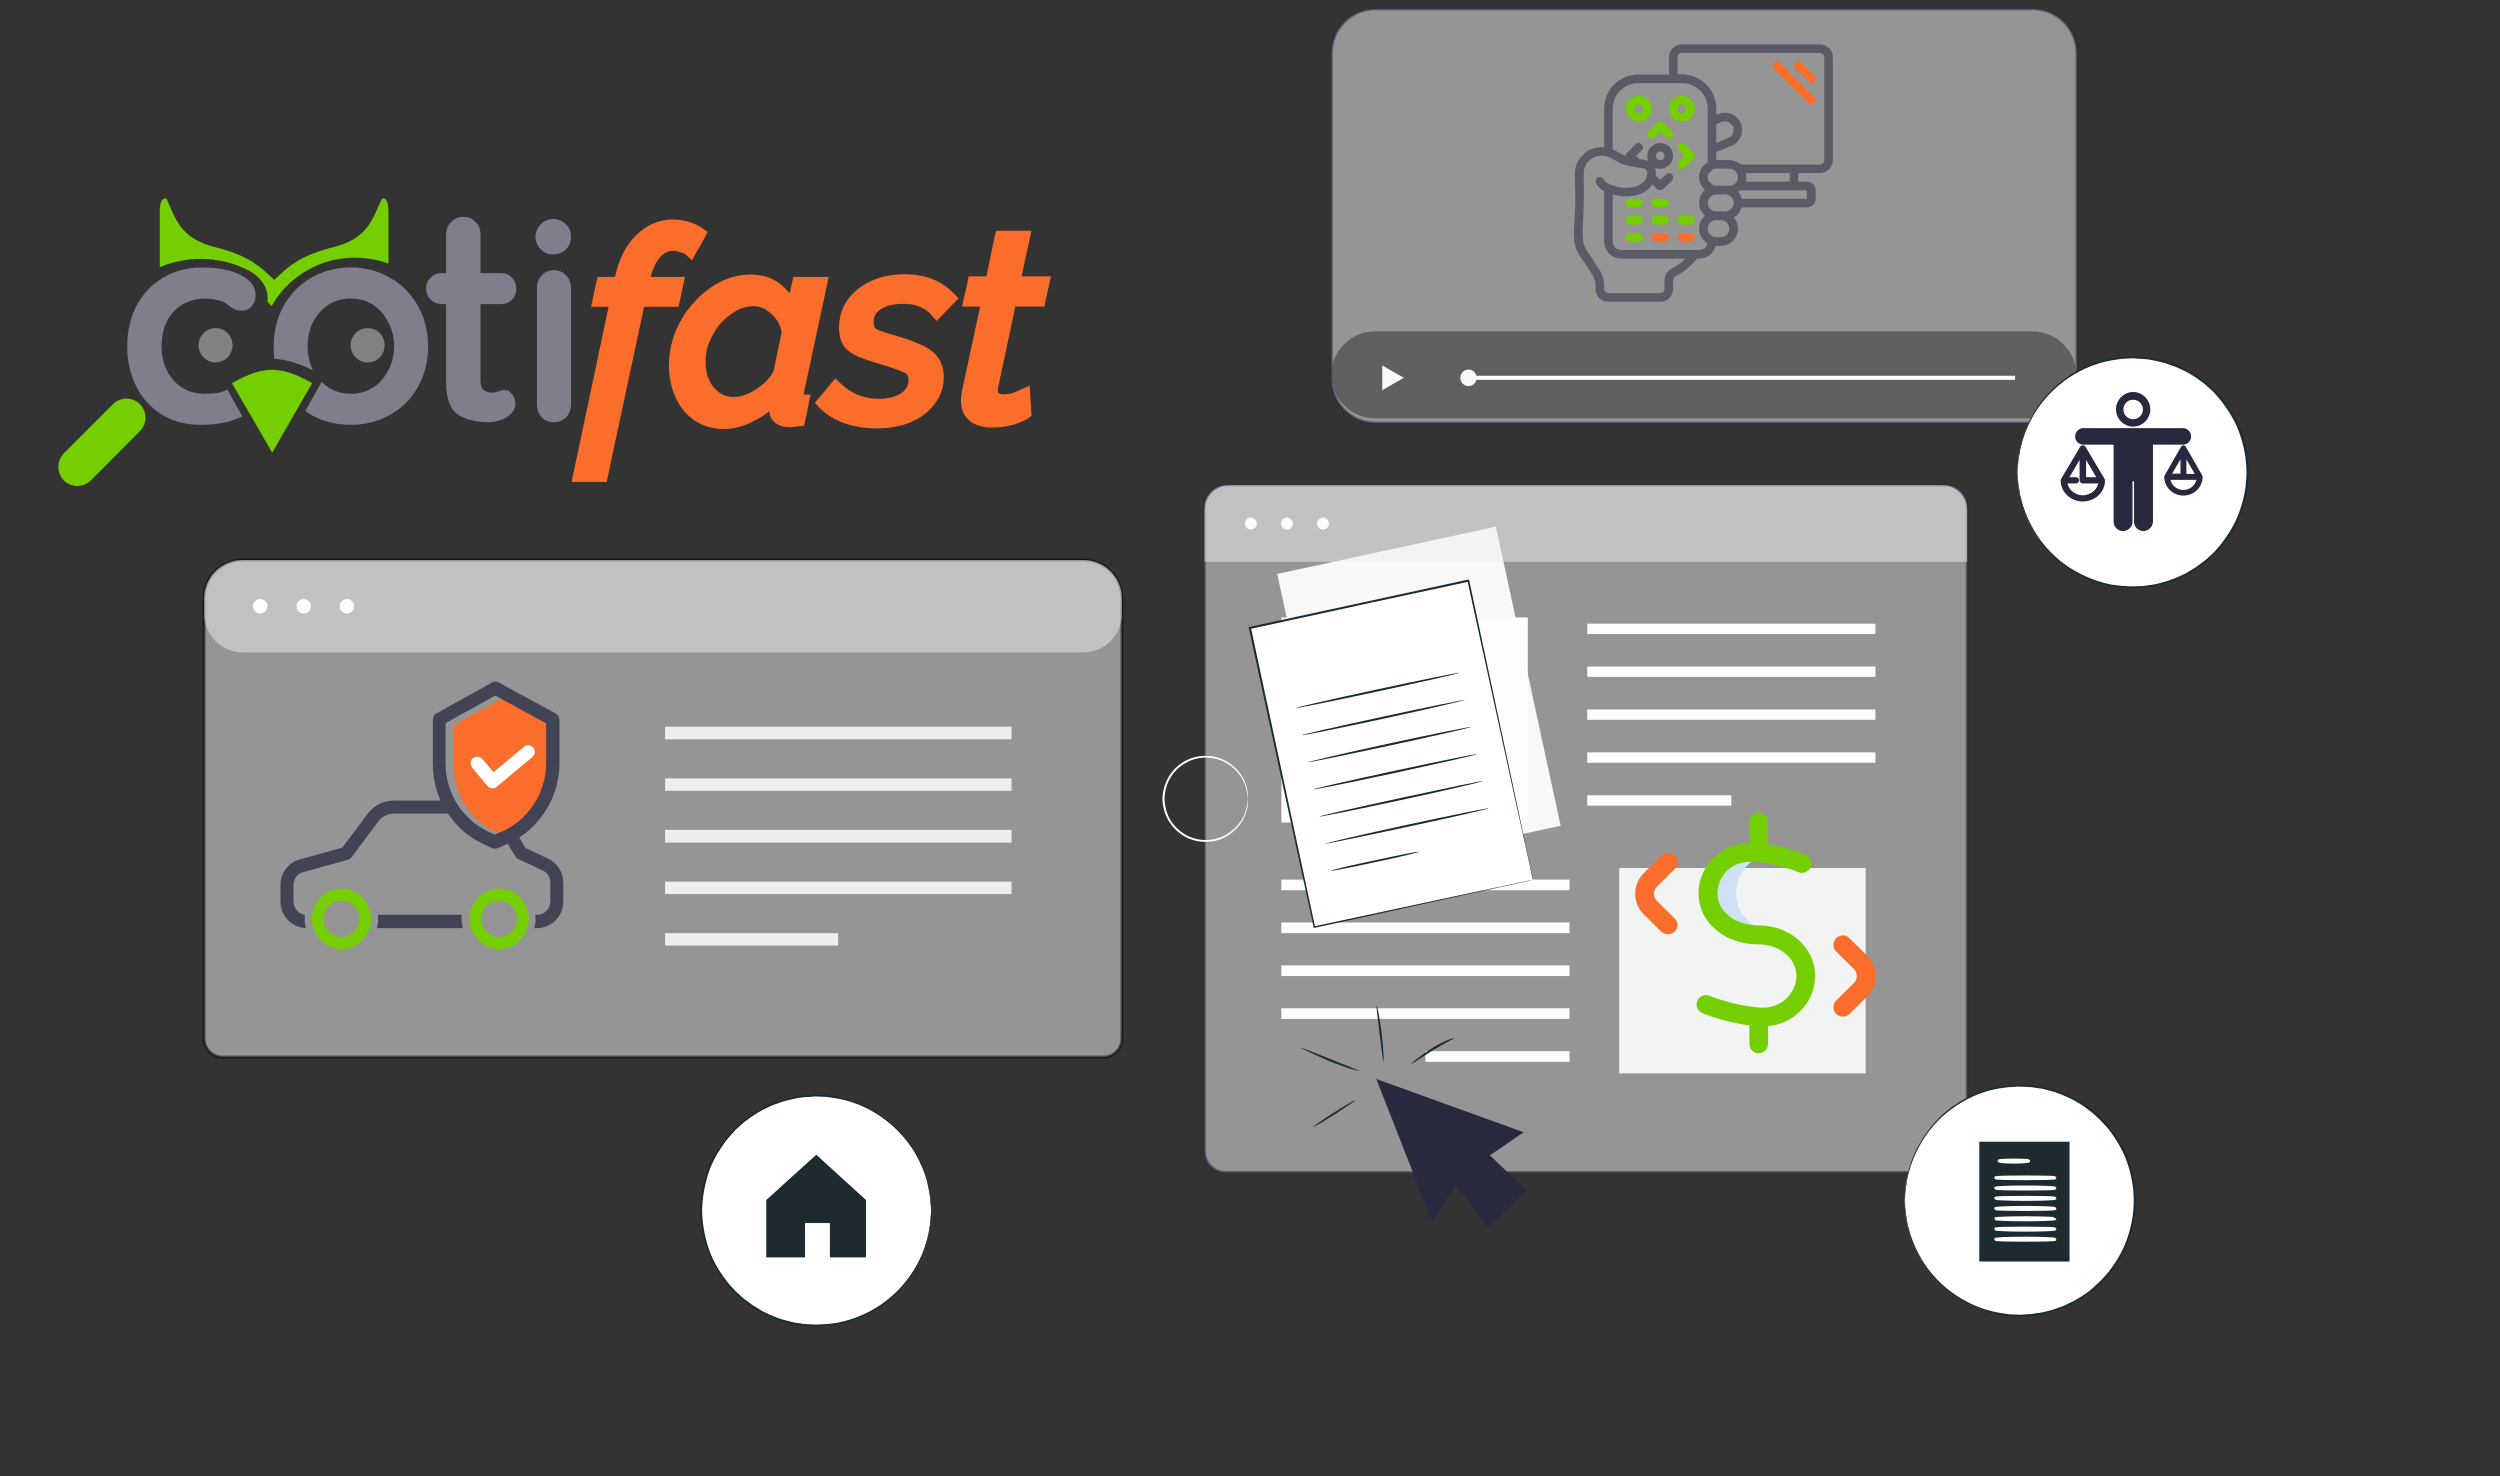 <svg version="1.2" xmlns="http://www.w3.org/2000/svg" viewBox="0 0 845 499" width="845" height="499"><rect x="0" y="0" width="845" height="499" fill="#333333" stroke="none"/><defs><clipPath clipPathUnits="userSpaceOnUse" id="cp1"><path d="m568.95 271.55h36v36h-36zm32.54 14.95c-0.49-2.2-1.88-5.46-5.17-8.02-1.62-1.24-3.69-2.31-6.09-2.75-2.38-0.43-5.07-0.37-7.65 0.59-1.29 0.44-2.54 1.12-3.69 1.97-1.17 0.84-2.22 1.88-3.1 3.09-1.8 2.39-2.82 5.46-2.84 8.63 0.02 3.16 1.04 6.24 2.84 8.63 0.88 1.21 1.93 2.25 3.1 3.09 1.15 0.85 2.4 1.53 3.69 1.97 2.58 0.96 5.27 1.02 7.65 0.6 2.4-0.45 4.47-1.51 6.09-2.76 3.29-2.56 4.68-5.82 5.17-8.02 0.49-2.24 0.31-3.51 0.31-3.51q0 0 0 0 0 0 0 0c0 0 0.18-1.27-0.31-3.51zm0.31 3.51c-0.09 0.01-0.01 1.28-0.57 3.45-0.56 2.13-1.99 5.27-5.21 7.68-1.59 1.19-3.59 2.19-5.89 2.59-2.29 0.38-4.87 0.31-7.33-0.63-1.23-0.43-2.43-1.08-3.52-1.91-1.11-0.8-2.11-1.8-2.94-2.96-1.71-2.28-2.67-5.2-2.7-8.22 0.03-3.02 0.99-5.95 2.7-8.22 0.83-1.16 1.83-2.16 2.94-2.97 1.1-0.82 2.29-1.46 3.52-1.9 2.45-0.94 5.04-1.01 7.32-0.63 2.31 0.4 4.31 1.4 5.9 2.58 3.22 2.42 4.65 5.56 5.21 7.69 0.56 2.17 0.48 3.44 0.57 3.45z"/></clipPath></defs><style>.a{fill:#f8f8f9}.b{opacity:.5;fill:#f8f8f9;stroke:#28283c;stroke-miterlimit:100}.c{opacity:.5;fill:#eee}.d{fill:#fcfdfd}.e{opacity:.9;fill:#fcfdfd}.f{opacity:.5;fill:#f8f8f9;stroke:#000;stroke-miterlimit:100}.g{fill:#eee}.h{fill:#fff}.i{fill:#1d2a30}.j{fill:#28283e}.k{fill:#fff;stroke:#fff}.l{opacity:.7;fill:#4b4b4b}.m{fill:#fa6d2b}.n{fill:#434356}.o{fill:#75cf00}.p{fill:#cee1f2}.q{opacity:.7;fill:#434356}.r{fill:#828282}.s{fill:#7e7e8c}.t{fill:#28283e;stroke:#28283e}</style><path class="a" d="m527.5 279.1l-73.9 16-21.9-101.1 73.9-16z"/><path class="b" d="m702 128c0 8.3-6.7 15-15 15h-222c-8.3 0-15-6.7-15-15v-110c0-8.3 6.7-15 15-15h222c8.3 0 15 6.7 15 15z"/><path class="b" d="m657.6 396.3h-243.2c-4.1 0-7.3-3.2-7.3-7.3v-217.7c0-4.1 3.2-7.3 7.3-7.3h243.2c4 0 7.3 3.2 7.3 7.3v217.7c0 4.1-3.3 7.3-7.3 7.3z"/><path class="c" d="m664.9 189.9h-257.8v-17.4c0-4.7 3.8-8.5 8.5-8.5h240.8c4.7 0 8.5 3.8 8.5 8.5z"/><path class="d" d="m424.8 177c0 1.1-0.9 2-2 2-1.1 0-2-0.9-2-2 0-1.1 0.9-2.1 2-2.1 1.1 0 2 1 2 2.1z"/><path class="d" d="m437 177c0 1.1-0.9 2-2 2-1.1 0-2-0.9-2-2 0-1.1 0.9-2.1 2-2.1 1.1 0 2 1 2 2.1z"/><path class="d" d="m449.2 177c0 1.1-0.9 2-2 2-1.1 0-2-0.9-2-2 0-1.1 0.9-2.1 2-2.1 1.1 0 2 1 2 2.1z"/><path class="d" d="m633.9 214.3h-97.4v-3.5h97.4z"/><path class="d" d="m633.9 228.8h-97.4v-3.5h97.4z"/><path class="d" d="m633.9 243.3h-97.4v-3.5h97.4z"/><path class="d" d="m633.9 257.8h-97.4v-3.5h97.4z"/><path class="d" d="m585.2 272.3h-48.7v-3.5h48.7z"/><path class="d" d="m433.1 300.9h97.4v-3.6h-97.4z"/><path class="d" d="m433.1 315.4h97.4v-3.6h-97.4z"/><path class="d" d="m433.1 329.9h97.4v-3.6h-97.4z"/><path class="d" d="m433.1 344.4h97.4v-3.6h-97.4z"/><path class="d" d="m481.8 358.9h48.7v-3.6h-48.7z"/><path class="e" d="m630.6 362.8h-83.3v-69.4h83.3z"/><path class="d" d="m516.4 278h-83.3v-69.3h83.3z"/><path class="f" d="m373 357.3h-297.8c-3.4 0-6.2-2.8-6.2-6.2v-148.8c0-7.2 5.8-13 13-13h284.2c7.2 0 13 5.8 13 13v148.8c0 3.4-2.8 6.2-6.2 6.2z"/><path class="c" d="m379.2 207.5c0 7.1-5.8 13-13 13h-284.2c-7.2 0-13-5.9-13-13v-5.2c0-7.2 5.8-13 13-13h284.2c7.2 0 13 5.8 13 13z"/><path class="d" d="m90.4 204.9c0 1.4-1.1 2.5-2.5 2.5-1.3 0-2.4-1.1-2.4-2.5 0-1.3 1.1-2.4 2.4-2.4 1.4 0 2.5 1.1 2.5 2.4z"/><path class="d" d="m105.1 204.9c0 1.4-1.1 2.5-2.5 2.5-1.3 0-2.4-1.1-2.4-2.5 0-1.3 1.1-2.4 2.4-2.4 1.4 0 2.5 1.1 2.5 2.4z"/><path class="d" d="m119.7 204.9c0 1.4-1.1 2.5-2.4 2.5-1.4 0-2.5-1.1-2.5-2.5 0-1.3 1.1-2.4 2.5-2.4 1.3 0 2.4 1.1 2.4 2.4z"/><path class="g" d="m341.9 249.9h-117.1v-4.3h117.1z"/><path class="g" d="m341.9 267.3h-117.1v-4.2h117.1z"/><path class="g" d="m341.9 284.8h-117.1v-4.3h117.1z"/><path class="g" d="m341.9 302.2h-117.1v-4.2h117.1z"/><path class="g" d="m283.3 319.6h-58.5v-4.2h58.5z"/><path class="h" d="m518.1 297.4l-73.8 15.9-21.9-101.1 73.9-15.9z"/><path class="i" d="m518.1 297.4q0 0-0.1-0.5-0.1-0.5-0.3-1.4-0.4-2-1.2-5.6c-1.1-4.8-2.6-11.8-4.6-20.7-3.9-17.8-9.4-43-15.9-72.9l0.4 0.3c-22.3 4.8-47.4 10.2-73.9 16l0.3-0.5c8.1 37.8 15.6 72.8 21.7 101.2l-0.3-0.2c22.4-4.8 40.8-8.7 53.7-11.5 6.4-1.3 11.5-2.4 14.9-3.1q2.6-0.6 4-0.9c0.9-0.1 1.3-0.2 1.3-0.2q0 0-1.3 0.3-1.3 0.3-3.8 0.9c-3.5 0.7-8.5 1.8-14.9 3.2-12.9 2.9-31.4 6.9-53.8 11.8l-0.3 0.1v-0.3c-6.2-28.4-13.7-63.3-21.9-101.1l-0.1-0.3 0.3-0.1c26.6-5.7 51.7-11.2 73.9-16h0.3l0.1 0.3c6.4 30 11.8 55.3 15.6 73.1 1.9 8.9 3.4 15.9 4.4 20.7q0.8 3.6 1.2 5.5 0.2 0.9 0.3 1.4 0.1 0.5 0 0.5z"/><path class="i" d="m493.3 227.4c0.1 0.2-12.3 3-27.6 6.3-15.3 3.3-27.7 5.8-27.7 5.6-0.1-0.2 12.3-3 27.6-6.3 15.3-3.3 27.7-5.8 27.7-5.6z"/><path class="i" d="m495.3 236.5c0 0.2-12.3 3.1-27.6 6.4-15.3 3.3-27.7 5.8-27.7 5.6-0.1-0.2 12.3-3 27.6-6.3 15.2-3.3 27.7-5.8 27.7-5.7z"/><path class="i" d="m497.3 245.7c0 0.2-12.3 3-27.6 6.3-15.3 3.3-27.7 5.8-27.8 5.7 0-0.2 12.4-3.1 27.6-6.4 15.3-3.3 27.7-5.8 27.8-5.6z"/><path class="i" d="m499.3 254.9c0 0.2-12.4 3-27.6 6.3-15.3 3.3-27.7 5.8-27.8 5.6 0-0.2 12.3-3 27.6-6.3 15.3-3.3 27.7-5.8 27.8-5.6z"/><path class="i" d="m501.2 264c0.1 0.2-12.3 3.1-27.6 6.4-15.2 3.3-27.7 5.8-27.7 5.6 0-0.2 12.3-3 27.6-6.3 15.3-3.3 27.7-5.9 27.7-5.7z"/><path class="i" d="m503.2 273.2c0.1 0.2-12.3 3-27.6 6.3-15.3 3.3-27.7 5.8-27.7 5.7-0.1-0.2 12.3-3.1 27.6-6.4 15.3-3.3 27.7-5.8 27.7-5.6z"/><path class="i" d="m479.6 287.9c0 0.2-6.6 1.8-14.8 3.5-8.2 1.8-14.9 3.1-14.9 2.9-0.1-0.2 6.5-1.8 14.8-3.5 8.2-1.8 14.9-3.1 14.9-2.9z"/><path class="j" d="m465.2 364.7l19 48.5 7.8-12.7 11 14.3 13-12.4-12.4-11.9 11.4-7.8z"/><path class="i" d="m458.1 371.8c0.1 0.2-3 2.3-6.9 4.8-3.9 2.5-7.1 4.4-7.2 4.2-0.1-0.1 3-2.3 6.9-4.8 3.9-2.4 7.1-4.3 7.2-4.2z"/><path class="i" d="m459.6 362.1c0 0-1.2-0.3-3-0.8-1.9-0.6-4.4-1.5-7.2-2.6-2.7-1.2-5.1-2.3-6.9-3.1-1.7-0.8-2.8-1.4-2.8-1.4 0.1-0.1 1.2 0.3 3 1 2 0.8 4.4 1.8 7 2.8 2.6 1 5 2 7 2.8 1.8 0.7 2.9 1.2 2.9 1.3z"/><path class="i" d="m465.3 340c0.1 0 0.4 1 0.7 2.7 0.3 1.7 0.7 4 1 6.6 0.3 2.5 0.5 4.9 0.6 6.6 0.1 1.7 0.1 2.7 0 2.8-0.2 0-0.6-4.2-1.3-9.4-0.6-5.1-1.2-9.3-1-9.3z"/><path class="i" d="m491.5 350.9c0.1 0.2-3.4 1.7-7.4 4.2-3.9 2.5-7.1 4.7-7.2 4.6 0-0.1 0.7-0.8 1.9-1.7 1.2-1 2.9-2.2 4.9-3.5 4-2.6 7.7-3.8 7.8-3.6z"/><path class="h" d="m643.8 405.8c0 21.5 17.4 38.9 38.9 38.9 21.5 0 38.9-17.4 38.9-38.9 0-21.5-17.4-38.9-38.9-38.9-21.5 0-38.9 17.4-38.9 38.9z"/><path class="i" d="m643.8 405.8q0 0 0-0.6 0-0.7 0.1-1.9 0-0.6 0-1.3c0.1-0.5 0.2-1.1 0.3-1.7 0.1-1.2 0.3-2.5 0.7-4 0.7-3 2-6.6 4.3-10.4 2.2-3.8 5.4-7.8 9.8-11.2 4.4-3.3 10-6.2 16.5-7.4 1.6-0.2 3.2-0.5 4.9-0.5 0.9-0.1 1.7-0.2 2.6-0.1q1.3 0 2.6 0.1c0.8 0 1.7 0.1 2.6 0.3 0.8 0.1 1.7 0.2 2.6 0.4 1.7 0.4 3.5 0.8 5.2 1.5 1.8 0.6 3.5 1.4 5.2 2.2 0.8 0.5 1.6 1 2.4 1.5 0.8 0.5 1.6 1 2.4 1.6 1.6 1.1 3 2.5 4.4 3.8 1.3 1.4 2.7 2.9 3.9 4.5 2.3 3.3 4.3 6.9 5.6 10.8 1.3 4 1.9 8.1 2 12.4-0.1 4.3-0.7 8.4-2 12.4-1.3 3.9-3.3 7.5-5.6 10.8-1.2 1.6-2.6 3.1-3.9 4.5-1.4 1.3-2.8 2.7-4.4 3.8-0.8 0.6-1.6 1.2-2.4 1.6-0.8 0.5-1.6 1-2.4 1.5-1.7 0.8-3.4 1.6-5.2 2.2-1.7 0.7-3.5 1.1-5.2 1.5-0.9 0.2-1.8 0.3-2.6 0.5-0.9 0.1-1.8 0.2-2.6 0.2q-1.3 0.1-2.6 0.2c-0.9 0-1.7-0.1-2.6-0.1-1.7-0.1-3.3-0.4-4.9-0.6-6.5-1.2-12.1-4.1-16.5-7.4-4.4-3.4-7.6-7.4-9.8-11.2-2.3-3.8-3.6-7.3-4.3-10.4-0.4-1.5-0.6-2.8-0.7-4-0.1-0.6-0.2-1.1-0.3-1.6q0-0.8 0-1.4-0.1-1.2-0.1-1.9 0-0.6 0-0.6 0 0 0.1 0.6 0 0.7 0.1 1.9 0.1 0.6 0.1 1.3c0.1 0.5 0.2 1.1 0.3 1.7 0.1 1.1 0.3 2.5 0.8 4 0.7 3 2.1 6.5 4.3 10.3 2.2 3.7 5.4 7.6 9.8 10.9 4.4 3.3 9.9 6.1 16.3 7.2 1.6 0.2 3.2 0.6 4.8 0.6 0.9 0 1.7 0.1 2.6 0.1q1.2-0.1 2.5-0.2c0.9 0 1.7-0.1 2.6-0.3 0.8-0.1 1.7-0.2 2.6-0.4 1.7-0.4 3.4-0.8 5.1-1.5 1.7-0.5 3.4-1.4 5-2.2 0.9-0.4 1.6-1 2.4-1.4 0.9-0.5 1.6-1.1 2.4-1.6 1.5-1.1 2.9-2.5 4.3-3.8 1.3-1.4 2.7-2.8 3.8-4.4 2.3-3.2 4.3-6.8 5.5-10.6 1.3-3.9 2-8 2-12.2 0-4.2-0.7-8.3-2-12.2-1.2-3.8-3.2-7.4-5.5-10.6-1.1-1.6-2.5-3-3.8-4.4-1.4-1.3-2.8-2.7-4.3-3.7-0.8-0.6-1.5-1.2-2.4-1.7-0.8-0.4-1.5-0.9-2.4-1.4-1.6-0.8-3.3-1.6-5-2.2-1.7-0.7-3.4-1-5.1-1.5-0.9-0.2-1.8-0.3-2.6-0.4-0.9-0.2-1.7-0.3-2.6-0.3q-1.3-0.1-2.5-0.1c-0.9-0.1-1.7 0-2.6 0.1-1.6 0-3.2 0.3-4.8 0.5-6.4 1.1-11.9 3.9-16.3 7.2-4.4 3.3-7.6 7.2-9.8 11-2.2 3.7-3.6 7.3-4.3 10.2-0.5 1.5-0.7 2.9-0.8 4.1-0.1 0.5-0.2 1.1-0.3 1.6q0 0.7-0.1 1.3-0.1 1.2-0.1 1.9-0.1 0.6-0.1 0.6z"/><path class="h" d="m314.7 409.2c0 21.4-17.4 38.8-38.8 38.8-21.5 0-38.9-17.4-38.9-38.8 0-21.5 17.4-38.9 38.9-38.9 21.4 0 38.8 17.4 38.8 38.9z"/><path class="i" d="m314.7 409.2q0 0 0-0.6-0.1-0.7-0.2-1.9 0-0.6-0.1-1.3c0-0.5-0.1-1.1-0.2-1.7-0.2-1.1-0.4-2.5-0.8-4-0.7-3-2.1-6.5-4.3-10.3-2.3-3.7-5.5-7.6-9.9-10.9-4.3-3.3-9.9-6.1-16.2-7.2-1.6-0.2-3.2-0.6-4.9-0.6-0.8 0-1.7-0.1-2.5-0.1q-1.3 0.1-2.6 0.2c-0.8 0-1.7 0.1-2.5 0.2-0.9 0.2-1.8 0.3-2.6 0.5-1.7 0.4-3.5 0.8-5.2 1.5-1.7 0.5-3.3 1.4-5 2.2-0.8 0.4-1.6 0.9-2.4 1.4-0.8 0.5-1.6 1.1-2.3 1.6-1.6 1.1-3 2.4-4.4 3.7-1.3 1.5-2.7 2.9-3.8 4.5-2.3 3.2-4.3 6.7-5.5 10.6-1.2 3.9-1.9 8-2 12.2 0.1 4.2 0.8 8.3 2 12.1 1.2 3.9 3.2 7.5 5.5 10.6 1.1 1.7 2.5 3.1 3.8 4.5 1.4 1.3 2.8 2.7 4.4 3.7 0.7 0.6 1.5 1.2 2.3 1.6 0.8 0.5 1.6 1 2.4 1.5 1.7 0.8 3.3 1.6 5 2.2 1.7 0.7 3.5 1 5.2 1.5 0.8 0.2 1.7 0.3 2.6 0.4 0.8 0.2 1.7 0.3 2.5 0.3q1.3 0.1 2.6 0.1c0.8 0 1.7 0 2.5-0.1 1.7 0 3.3-0.3 4.9-0.5 6.3-1.2 11.9-3.9 16.2-7.2 4.4-3.3 7.6-7.2 9.9-11 2.2-3.7 3.6-7.3 4.3-10.3 0.4-1.4 0.6-2.8 0.8-4 0.1-0.6 0.2-1.1 0.2-1.6q0.1-0.7 0.1-1.3 0.1-1.2 0.2-1.9 0-0.6 0-0.6 0 0 0 0.6 0 0.7 0 1.9-0.1 0.6-0.1 1.3c0 0.5-0.1 1.1-0.2 1.7-0.2 1.1-0.3 2.5-0.8 4-0.6 3-2 6.6-4.2 10.4-2.2 3.8-5.5 7.8-9.9 11.2-4.4 3.3-10 6.2-16.4 7.3-1.6 0.3-3.3 0.6-5 0.6-0.8 0.1-1.7 0.1-2.5 0.1q-1.3 0-2.6-0.1c-0.9 0-1.8-0.1-2.6-0.3-0.9-0.1-1.8-0.2-2.7-0.4-1.7-0.5-3.5-0.8-5.2-1.5-1.8-0.6-3.4-1.4-5.1-2.3-0.8-0.4-1.6-0.9-2.5-1.4-0.8-0.5-1.6-1-2.3-1.6-1.6-1.1-3-2.5-4.5-3.8-1.3-1.5-2.7-2.9-3.8-4.5-2.4-3.3-4.4-6.9-5.6-10.8-1.3-4-2-8.2-2.1-12.4 0.1-4.3 0.8-8.5 2.1-12.4 1.2-4 3.2-7.6 5.6-10.8 1.1-1.6 2.5-3.1 3.8-4.5 1.5-1.3 2.9-2.7 4.5-3.8 0.7-0.6 1.5-1.2 2.4-1.6 0.8-0.5 1.6-1 2.4-1.5 1.7-0.8 3.3-1.7 5.1-2.2 1.7-0.7 3.5-1.1 5.2-1.5 0.9-0.2 1.8-0.3 2.7-0.5 0.8-0.1 1.7-0.2 2.6-0.2q1.3-0.1 2.6-0.2c0.8 0 1.7 0.1 2.5 0.1 1.7 0 3.4 0.4 5 0.6 6.4 1.2 12 4 16.4 7.4 4.4 3.4 7.7 7.3 9.9 11.1 2.2 3.8 3.6 7.4 4.2 10.5 0.5 1.5 0.6 2.8 0.8 4 0.1 0.6 0.2 1.1 0.2 1.6q0 0.8 0.1 1.4 0 1.2 0 1.9 0 0.6 0 0.6z"/><path class="i" d="m699.5 426.4h-30.5v-40.5h30.5z"/><path class="k" d="m685.7 392.4c0 0.2-2.2 0.4-5 0.4-2.7 0-5-0.2-5-0.4 0-0.2 2.3-0.3 5-0.3 2.8 0 5 0.1 5 0.3z"/><path class="k" d="m694.6 398.1c0 0.2-4.5 0.3-10 0.3-5.6 0-10.1-0.1-10.1-0.3 0-0.2 4.5-0.3 10.1-0.3 5.5 0 10 0.1 10 0.3z"/><path class="k" d="m694.6 401.6c0 0.2-4.5 0.3-10 0.3-5.6 0-10.1-0.1-10.1-0.3 0-0.2 4.5-0.4 10.1-0.4 5.5 0 10 0.2 10 0.4z"/><path class="k" d="m694.6 405c0 0.2-4.5 0.4-10 0.4-5.6 0-10.1-0.2-10.1-0.4 0-0.2 4.5-0.3 10.1-0.3 5.5 0 10 0.1 10 0.3z"/><path class="k" d="m694.6 408.5c0 0.2-4.5 0.3-10 0.3-5.6 0-10.1-0.1-10.1-0.3 0-0.2 4.5-0.4 10.1-0.4 5.5 0 10 0.2 10 0.4z"/><path class="k" d="m694.6 411.9c0 0.2-4.5 0.4-10 0.4-5.6 0-10.1-0.2-10.1-0.4 0-0.1 4.5-0.3 10.1-0.3 5.5 0 10 0.2 10 0.3z"/><path class="k" d="m694.6 415.4c0 0.2-4.5 0.4-10 0.4-5.6 0-10.1-0.2-10.1-0.4 0-0.2 4.5-0.3 10.1-0.3 5.5 0 10 0.1 10 0.3z"/><path class="k" d="m694.6 418.9c0 0.2-4.5 0.3-10 0.3-5.6 0-10.1-0.1-10.1-0.3 0-0.2 4.5-0.4 10.1-0.4 5.5 0 10 0.2 10 0.4z"/><path class="i" d="m275.9 390.3l-16.9 15.3v19.4h13.1v-11.6h8.4v11.6h12.2v-19.4z"/><path class="h" d="m421.8 270c-0.1 0 0-1.3-0.6-3.4-0.5-2.2-2-5.3-5.2-7.7-1.6-1.2-3.6-2.2-5.9-2.6-2.3-0.4-4.8-0.3-7.3 0.6-1.2 0.5-2.4 1.1-3.5 1.9-1.1 0.8-2.1 1.8-3 3-1.7 2.3-2.6 5.2-2.7 8.2 0.1 3 1 6 2.7 8.2 0.9 1.2 1.9 2.2 3 3 1.1 0.8 2.3 1.5 3.5 1.9 2.5 0.9 5 1 7.3 0.6 2.3-0.4 4.3-1.4 5.9-2.6 3.2-2.4 4.7-5.5 5.2-7.6 0.6-2.2 0.5-3.5 0.6-3.5 0 0 0.2 1.3-0.3 3.5-0.5 2.2-1.9 5.5-5.2 8-1.6 1.3-3.7 2.4-6.1 2.8-2.3 0.4-5 0.4-7.6-0.6-1.3-0.4-2.6-1.1-3.7-2-1.2-0.8-2.2-1.9-3.1-3.1-1.8-2.3-2.8-5.4-2.9-8.6 0.1-3.2 1.1-6.2 2.9-8.6 0.9-1.2 1.9-2.3 3.1-3.1 1.1-0.9 2.4-1.5 3.7-2 2.6-0.9 5.3-1 7.6-0.6 2.4 0.5 4.5 1.5 6.1 2.8 3.3 2.5 4.7 5.8 5.2 8 0.5 2.2 0.3 3.5 0.3 3.5z"/><g clip-path="url(#cp1)"></g><path class="l" d="m701.9 141.4h-237.2c-8.1 0-14.7-6.6-14.7-14.7 0-8.1 6.6-14.7 14.7-14.7h222.2c8.2 0 15 6.7 15 15z"/><path class="a" d="m474.5 127.7l-3.7 2.1-3.6 2.1v-8.4l3.6 2.1z"/><path class="a" d="m681.1 128.4h-185.8v-1.4h185.8z"/><path class="a" d="m499.1 127.7c0 1.5-1.2 2.8-2.8 2.8-1.5 0-2.7-1.3-2.7-2.8 0-1.5 1.2-2.8 2.7-2.8 1.6 0 2.8 1.3 2.8 2.8z"/><path class="m" d="m157 271.8c-2.4-4-3.6-8.5-3.6-13.2v-13.5l17-9.5 17.5 9.5v13.3c0 9.3-5.1 17.8-13.2 22.1q-0.9 0.4-1.7 0.8l-2.7 1.2-2.3-1.1c-4.5-2-8.4-5.4-11-9.6z"/><path fill-rule="evenodd" class="n" d="m177.6 286.6l7.6 3.6c3.1 1.4 5.2 4.6 5.2 8.1v6.4c0 5-4 9-8.8 9h-1q0.3-1 0.4-2.1 0-0.5 0-1.1 0-0.6-0.1-1.3h0.7c2.4 0 4.4-2 4.4-4.5v-6.4c0-1.8-1-3.4-2.6-4.1l-8.2-3.8q-0.6-0.2-0.9-0.8l-2.7-4.4q-0.2 0.1-0.4 0.2l-3 1.3c-0.6 0.2-1.2 0.2-1.8 0l-2.6-1.2c-5-2.2-9.3-5.9-12.4-10.5h-18.3c-2.1 0-4 1-5.2 2.6l-9.1 12.2c-0.3 0.4-0.7 0.6-1.2 0.8l-15.2 4.2c-1.9 0.5-3.2 2.3-3.2 4.3v5.6c0 2.3 1.7 4.2 3.8 4.5q0 0.7 0 1.3 0 0.6 0 1.1 0.1 1.1 0.4 2.1c-4.8-0.2-8.6-4.1-8.6-9v-5.6c0-4 2.7-7.6 6.5-8.6l14.4-4 8.7-11.6c2-2.7 5.3-4.3 8.7-4.3h15.8c-1.7-3.9-2.6-8.2-2.6-12.4v-15c0-0.8 0.4-1.6 1.1-2l18.9-10.5c0.6-0.4 1.4-0.4 2.1-0.1l19.5 10.6c0.7 0.4 1.1 1.2 1.2 2v14.7c0 10.2-5.2 19.7-13.6 25.2zm-49.8 25q0-0.6 0-1.1 0-0.7-0.1-1.3h28.4q-0.1 0.6-0.1 1.3 0 0.5 0.1 1.1 0.1 1 0.3 2.1h-29q0.3-1.1 0.4-2.1zm39.6-76.5l-16.8 9.3v13.7c0 10.1 5.9 19.2 14.9 23.2l1.7 0.8 2.1-0.9h0.1c9.2-4 15.2-13.2 15.2-23.4v-13.3z"/><path fill-rule="evenodd" class="o" d="m178.7 310.5v0.1q0 0.4 0 0.8c-0.5 5.7-5.4 9.8-10.8 9.4-4.8-0.5-8.7-4.4-9.1-9.4q-0.1-0.4-0.1-0.8v-0.1c0-5.6 4.5-10.2 10-10.2 5.5 0 10 4.6 10 10.2zm-16 0.6c0.2 3 2.6 5.3 5.5 5.6 3.3 0.3 6.2-2.2 6.5-5.6q0-0.3 0-0.5c0-3.5-2.7-6.2-6-6.2-3.3 0-6 2.7-6 6.2q0 0.2 0 0.5z"/><path fill-rule="evenodd" class="o" d="m125.4 310.5v0.1q0 0.4 0 0.8c-0.5 5.7-5.4 9.8-10.8 9.4-4.8-0.5-8.7-4.4-9.1-9.4q-0.1-0.4-0.1-0.8v-0.1c0-5.6 4.5-10.2 10-10.2 5.5 0 10 4.6 10 10.2zm-16 0.6c0.3 3 2.6 5.3 5.5 5.6 3.3 0.3 6.2-2.2 6.5-5.6q0.1-0.3 0.1-0.5c0-3.5-2.7-6.2-6.1-6.2-3.3 0-6 2.7-6 6.2q0 0.2 0 0.5z"/><path class="h" d="m180.3 252.7c-0.8-0.9-2.2-1.1-3.2-0.3l-10.3 8.6-3.8-4.5c-0.8-0.9-2.2-1-3.2-0.2-0.9 0.8-1 2.2-0.2 3.2l5.2 6.2q0 0 0.1 0 0 0.1 0 0.1 0.1 0.1 0.1 0.1 0.1 0.1 0.1 0.1 0.1 0 0.1 0.1 0.1 0 0.1 0 0.1 0.1 0.1 0.1 0.1 0 0.1 0 0.1 0.1 0.2 0.1 0 0 0.1 0 0 0.1 0.1 0.1 0.1 0 0.1 0 0.1 0 0.2 0 0 0 0 0 0.2 0.1 0.3 0.1 0.1 0 0.2-0.1 0 0 0 0 0.1 0 0.1 0 0.1 0 0.1 0 0.1 0 0.1 0 0.1 0 0.1 0 0.1-0.1 0.1-0.1 0.1 0 0.1 0 0 0 0.1-0.1 0 0 0.1 0 0 0 0.1 0 0-0.1 0-0.1 0.1 0 0.1 0 0.1-0.1 0.1-0.1 0 0 0.1-0.1l12-10c1-0.8 1.1-2.2 0.4-3.2z"/><path class="p" d="m596.1 314.5c-5.7-2.3-9.3-7-9.3-12.5 0-6.5 4.5-11.9 10.5-13.4-2.4-0.4-4.3-0.5-6.1-0.5-7.6 0-13.9 6.3-13.9 13.9 0 7.7 7 14 17.2 14q0.9 0 1.8 0.1c-0.1-0.4-0.2-1.4-0.2-1.6z"/><path class="o" d="m607.8 317.6c-3.6-3.1-8.3-4.8-13.3-4.8-8 0-14-4.6-14-10.8 0-5.9 4.8-10.7 10.7-10.7 3.8 0 8.8 0.4 16.7 3.5 1.6 0.7 3.5-0.2 4.1-1.8 0.7-1.6-0.2-3.5-1.8-4.1-5.1-2-9.2-3-12.6-3.5v-7.6c0-1.7-1.4-3.1-3.2-3.1-1.7 0-3.1 1.4-3.1 3.1v7.1q-0.1 0-0.1 0c-9.4 0-17.1 7.7-17.1 17.1 0 4.8 2.1 9.1 5.9 12.3 3.7 3.2 8.9 4.9 14.5 4.9 7 0 12.7 4.8 12.7 10.6 0 5.8-5.1 10.8-11.1 10.8-3.3 0-10.9-1.1-18.3-4-1.6-0.7-3.5 0.1-4.1 1.7-0.7 1.7 0.1 3.5 1.8 4.2 5.4 2.1 11.2 3.5 15.8 4.1v6.2c0 1.8 1.4 3.2 3.1 3.2 1.8 0 3.2-1.4 3.2-3.2v-6c4-0.3 7.7-2 10.7-4.9 3.4-3.2 5.2-7.5 5.2-12.1 0-4.6-2-8.9-5.7-12.2z"/><path fill-rule="evenodd" class="m" d="m566 314.9c1.3-1.2 1.3-3.3 0-4.5l-6-5.9c-0.6-0.7-1-1.5-1-2.4 0-0.9 0.4-1.7 1-2.4l6-5.9c1.3-1.2 1.3-3.2 0-4.5-1.2-1.2-3.2-1.3-4.5 0l-6 5.9c-1.8 1.9-2.8 4.3-2.8 6.9 0 2.6 1 5.1 2.8 6.9l6 5.9c0.7 0.6 1.5 0.9 2.3 0.9 0.8 0 1.6-0.3 2.2-0.9zm59.1 27.8l6-5.9c1.9-1.8 2.9-4.3 2.9-6.9 0-2.6-1-5-2.9-6.9l-6-5.9c-1.2-1.3-3.2-1.2-4.5 0-1.2 1.3-1.2 3.3 0 4.5l6 5.9c0.7 0.7 1 1.5 1 2.4 0 0.9-0.3 1.7-1 2.4l-6 5.9c-1.2 1.2-1.2 3.3 0 4.5 0.6 0.6 1.5 0.9 2.3 0.9 0.8 0 1.6-0.3 2.2-0.9z"/><path fill-rule="evenodd" class="o" d="m553.9 41.1c-2.4 0-4.4-1.9-4.4-4.4 0-2.4 2-4.3 4.4-4.3 2.4 0 4.4 1.9 4.4 4.3 0 2.5-2 4.4-4.4 4.4zm1.4-4.4c0-0.8-0.6-1.4-1.4-1.4-0.8 0-1.5 0.6-1.5 1.4 0 0.9 0.7 1.5 1.5 1.5 0.8 0 1.4-0.6 1.4-1.5z"/><path fill-rule="evenodd" class="o" d="m572.8 36.8c0 2.4-1.9 4.3-4.3 4.3-2.5 0-4.4-1.9-4.4-4.3 0-2.5 1.9-4.4 4.4-4.4 2.4 0 4.3 1.9 4.3 4.4zm-2.9 0c0-0.9-0.6-1.5-1.4-1.5-0.8 0-1.5 0.6-1.5 1.5 0 0.8 0.7 1.4 1.5 1.4 0.8 0 1.4-0.6 1.4-1.4z"/><path class="o" d="m562.2 41.5c-0.6-0.5-1.5-0.5-2.1 0l-2.9 2.9c-0.5 0.6-0.5 1.5 0 2.1 0.6 0.5 1.5 0.5 2.1 0l1.9-1.9 1.9 1.9c0.5 0.5 1.4 0.5 2 0 0.6-0.6 0.6-1.5 0-2.1z"/><path class="o" d="m569.5 48.8c-0.6-0.6-1.5-0.6-2.1 0-0.5 0.6-0.5 1.5 0 2l1.9 1.9-1.9 1.9c-0.4 0.4-0.5 1-0.3 1.6 0.2 0.5 0.8 0.8 1.4 0.9 0.8 0 0.8-0.3 3.9-3.4 0.6-0.5 0.6-1.5 0-2z"/><path class="o" d="m553.9 67.2h-2.9c-0.8 0-1.5 0.6-1.5 1.5 0 0.8 0.7 1.4 1.5 1.4h2.9c0.8 0 1.4-0.6 1.4-1.4 0-0.9-0.6-1.5-1.4-1.5z"/><path class="o" d="m562.6 67.2h-2.9c-0.8 0-1.5 0.6-1.5 1.5 0 0.8 0.7 1.4 1.5 1.4h2.9c0.8 0 1.5-0.6 1.5-1.4 0-0.9-0.7-1.5-1.5-1.5z"/><path class="o" d="m553.9 73h-2.9c-0.8 0-1.5 0.6-1.5 1.4 0 0.9 0.7 1.5 1.5 1.5h2.9c0.8 0 1.4-0.6 1.4-1.5 0-0.8-0.6-1.4-1.4-1.4z"/><path class="o" d="m562.6 73h-2.9c-0.8 0-1.5 0.6-1.5 1.4 0 0.9 0.7 1.5 1.5 1.5h2.9c0.8 0 1.5-0.6 1.5-1.5 0-0.8-0.7-1.4-1.5-1.4z"/><path class="o" d="m571.4 73h-2.9c-0.8 0-1.5 0.6-1.5 1.4 0 0.9 0.7 1.5 1.5 1.5h2.9c0.8 0 1.4-0.6 1.4-1.5 0-0.8-0.6-1.4-1.4-1.4z"/><path class="o" d="m553.9 78.8h-2.9c-0.8 0-1.5 0.6-1.5 1.4 0 0.9 0.7 1.5 1.5 1.5h2.9c0.8 0 1.4-0.6 1.4-1.5 0-0.8-0.6-1.4-1.4-1.4z"/><path class="m" d="m562.6 78.8h-2.9c-0.8 0-1.5 0.6-1.5 1.4 0 0.9 0.7 1.5 1.5 1.5h2.9c0.8 0 1.5-0.6 1.5-1.5 0-0.8-0.7-1.4-1.5-1.4z"/><path class="m" d="m571.4 78.8h-2.9c-0.8 0-1.5 0.6-1.5 1.4 0 0.9 0.7 1.5 1.5 1.5h2.9c0.8 0 1.4-0.6 1.4-1.5 0-0.8-0.6-1.4-1.4-1.4z"/><path class="m" d="m608.9 21.2c-0.6-0.5-1.5-0.5-2.1 0-0.5 0.6-0.6 1.5 0 2.1l4.4 4.3c0.3 0.4 0.9 0.6 1.4 0.4 0.5-0.1 0.9-0.5 1-1 0.2-0.5 0-1.1-0.4-1.4z"/><path class="m" d="m601.6 21.2c-0.6-0.5-1.5-0.5-2.1 0-0.5 0.6-0.5 1.5 0 2.1l11.7 11.6c0.3 0.4 0.9 0.5 1.4 0.4 0.5-0.2 0.9-0.6 1-1.1 0.2-0.5 0-1-0.4-1.4z"/><path fill-rule="evenodd" class="q" d="m619.5 19.4v34.8c0 2.4-2 4.3-4.4 4.3h-7.3v2.9h2.9c1.7 0 3 1.3 3 2.9v2.9c0 1.6-1.3 2.9-3 2.9h-22.1c-0.3 1.4-1.3 2.7-2.6 3.4 1.5 1.7 1.9 4.2 0.9 6.2-0.9 2.1-3 3.4-5.3 3.4h-1.5q-0.1 0-0.2 0c-0.6 2.5-2.9 4.3-5.6 4.3h-0.7c-2 2.5-4.5 4.6-7.3 6-0.5 0.3-0.8 0.8-0.8 1.3v3c0 2.4-1.9 4.3-4.3 4.3h-17.5c-2.4 0-4.4-1.9-4.4-4.3 0-2.4 0.2-2.9-2.2-6.6-1.3-1.9-1-1.5-2.4-3.6-1.7-2.1-2.6-4.6-2.7-7.2-0.1-1.7 0.1-5.3 0.3-8.2 0.2-3.5 0.2-2.6 0-13.4 0-2.5 1.1-4.9 3-6.6 1.8-1.8 4.4-2.6 6.9-2.3v-13c0-6.5 5.2-11.6 11.7-11.6h10.2v-5.8c0-2.5 1.9-4.4 4.4-4.4h46.6c2.4 0 4.4 1.9 4.4 4.4zm-49.8 68h-21.7c-3.2 0-5.8-2.6-5.8-5.8v-17c-1.2-0.6-2.1-1.5-2.7-2.6-0.4-0.8-0.1-1.6 0.6-2 0.7-0.4 1.6-0.1 2 0.7 0.9 1.9 6 2.9 7.1 2.8q0.2 0 0.3 0c7-0.1 7.3-4.4 7.3-5v-0.2c0-0.7-0.6-1.3-1.3-1.4q-3.2-0.4-6.4-1.2c-3.4-1-4.5-3.1-7.8-3.1-1.6 0-3.2 0.7-4.3 1.8-1.1 1.1-1.8 2.7-1.7 4.3 0 0 0.1 8.9 0 10.2 0 2.3-0.5 8.9-0.3 11.2 0.3 4.2 1.2 4.1 3.8 8.3 1.4 2.2 3.4 4.7 3.4 7.8v1.5c0 0.8 0.7 1.4 1.5 1.4h17.5c0.8 0 1.4-0.6 1.4-1.4v-3c0-1.6 0.9-3 2.2-3.8q2.7-1.4 4.9-3.5zm4.6-2.9c1.4 0 2.6-0.9 2.8-2.3-1.6-0.9-2.6-2.6-2.8-4.4-0.1-1.9 0.6-3.7 2-4.9-1.3-1.1-2-2.6-2-4.3 0-1.7 0.7-3.3 2-4.4-1.4-1.2-2.2-3-2-4.9 0.2-1.8 1.3-3.5 2.9-4.4v-18.1c0-4.9-3.9-8.7-8.7-8.7h-14.6c-4.9 0-8.8 3.8-8.8 8.7v13.7c1.7 0.7 2.8 1.7 4.4 2.2 0-0.4 0.1-0.7 0.4-1l2.9-2.9c0.6-0.6 1.5-0.6 2.1 0 0.6 0.6 0.6 1.5 0 2l-1.9 1.9 1.1 1.1q1.6 0.1 3 0.6c-0.8-1.9-0.1-4.1 1.6-5.3 1.8-1.2 4.1-0.9 5.6 0.5 1.4 1.5 1.6 3.9 0.4 5.6-1.2 1.7-3.4 2.3-5.3 1.5 0.3 0.8 0.4 1.7 0.2 2.6l1.6 1.5 1.9-1.9c0.5-0.5 1.4-0.5 2 0 0.6 0.6 0.6 1.5 0 2.1l-2.9 2.9c-0.6 0.5-1.5 0.5-2.1 0l-1.6-1.6c-2.6 4.2-8.7 4.8-13.4 3.4v15.9c0 1.6 1.3 2.9 2.9 2.9h26.3zm-13.1-30.4c0.8 0 1.4-0.6 1.4-1.4 0-0.8-0.6-1.5-1.4-1.5-0.8 0-1.5 0.7-1.5 1.5 0 0.8 0.7 1.4 1.5 1.4zm55.4-34.8c0-0.8-0.7-1.4-1.5-1.4h-46.6c-0.8 0-1.5 0.6-1.5 1.4v5.8h1.5c6.4 0.1 11.6 5.2 11.6 11.6v2.1l0.8-0.3c1.9-0.7 4.1-0.4 5.8 0.9 1.6 1.3 2.4 3.3 2.1 5.4-0.3 2-1.7 3.8-3.6 4.5l-5.1 2.1v2.7h4.4c1.4 0 2.8 0.5 3.9 1.5h26.7c0.8 0 1.5-0.7 1.5-1.5zm-30.6 49.3c0-1.6-1.3-2.9-3-2.9h-2.9c-1.4 0-2.6 1-2.8 2.4-0.3 1.4 0.5 2.7 1.9 3.2 0.6 0.2 0.7 0.2 3.8 0.2 1.7 0 3-1.3 3-2.9zm-1.5-11.6c-4.6 0-5-0.2-5.9 0.4-0.1 0.5-0.5 0.9-1 1-0.6 1-0.5 2.2 0.1 3.1 0.4 0.1 0.7 0.4 0.9 0.8 0.4 0.3 1 0.5 1.5 0.5h4.4c1.6 0 2.9-1.3 2.9-2.9 0-1.6-1.3-2.9-2.9-2.9zm0 20.3c0-1.6-1.3-2.9-2.9-2.9h-1.5c-1.6 0-2.9 1.3-2.9 2.9 0 1.6 1.3 2.9 2.9 2.9h1.5c1.6 0 2.9-1.3 2.9-2.9zm26.2-13h-22.5q-0.3 0.3-0.7 0.5c0.6 0.7 1 1.5 1.2 2.4h22zm-5.8-5.8h-14.8c0.3 0.9 0.3 2 0 2.9h14.8zm-24.8-10.2l4-1.7c1-0.3 1.7-1.2 1.8-2.2 0.2-1.1-0.2-2.1-1.1-2.7-0.8-0.7-1.9-0.9-2.8-0.5l-1.9 0.8z"/><path class="o" d="m30.7 162.4c-2.5 2.5-6.6 2.5-9.1 0-2.5-2.6-2.5-6.6 0-9.2l16.6-16.6c2.5-2.5 6.6-2.5 9.1 0 2.5 2.5 2.5 6.6 0 9.1z"/><path class="o" d="m96.9 96.7q-3 3-5.1 6.8-0.5-0.6-1.4-1.5 0.1-0.5 0.1-1c0-5.7-4.8-8.6-5.7-9.1q-0.2-0.2-0.4-0.3c-4.9-2.6-10.6-4.1-16.6-4.1-4.9 0-9.5 1-13.8 2.8v-18.9c0-4.3 1.5-4.6 2.3-4.2 0.4 0.9 0.9 1.9 1.3 3 2.2 5 4.7 10.8 15 13.3 11.2 2.8 15.2 6.5 18.8 9.9q0.7 0.6 1.3 1.2 0.6-0.6 1.3-1.2c3.6-3.4 7.6-7.1 18.8-9.9 10.2-2.5 12.7-8.3 14.9-13.3 0.5-1.1 0.9-2.1 1.4-3 0.7-0.4 2.2-0.1 2.2 4.2v17.7q-5.4-2-11.5-2-6.6 0-12.6 2.6-5.9 2.5-10.3 7z"/><path class="o" d="m92 153l-13.6-23.5c10.6-6 16.5-6 27.1 0z"/><path class="r" d="m72.9 122.5c-3.2 0-5.8-2.6-5.8-5.8 0-3.2 2.6-5.8 5.8-5.8 3.1 0 5.7 2.6 5.7 5.8 0 3.2-2.6 5.8-5.7 5.8z"/><path class="r" d="m124.3 122.5c-3.2 0-5.8-2.6-5.8-5.8 0-3.2 2.6-5.8 5.8-5.8 3.2 0 5.7 2.6 5.7 5.8 0 3.2-2.5 5.8-5.7 5.8z"/><path fill-rule="evenodd" class="s" d="m81.4 93q-4.9-2.6-13.1-2.6-7.3 0-13.1 3.4-5.7 3.4-9 9.4-3.2 6.1-3.2 13.9 0 7.4 3.1 13.6 3.1 6 8.7 9.5 5.6 3.4 13 3.4 5 0 9.4-1.1 2.7-0.8 4.7-1.8l-5.1-9.1q-0.3 0.2-0.5 0.3-2.3 1.2-7 1.2-6.5 0-10.6-4.5-4.1-4.6-4.1-11.5 0-7.2 4-11.7 4.1-4.5 11.3-4.5 1.2 0 3 0.4 1.9 0.4 2.9 0.9 0.8 0.5 1.7 1.2 1 0.7 1.9 1.2 1 0.4 2.5 0.4 2 0 3.3-1.6 1.2-1.6 1.2-3.7 0-4.2-5-6.7zm21.8 45.9q1 0.8 2.1 1.4 6 3.3 13.3 3.3 7.2 0 13.1-3.3 6.1-3.4 9.5-9.4 3.5-6.2 3.5-13.8 0-7.7-3.5-13.8-3.4-6.1-9.5-9.5-5.9-3.4-13.1-3.4-7.3 0-13.3 3.4-5.9 3.4-9.4 9.5-3.4 6.1-3.4 13.8 0 2.2 0.2 4.2c4.1 0.2 8.3 1.5 13.1 3.9q-1.8-3.5-1.8-8.1 0-4.8 1.9-8.4 2-3.7 5.3-5.8 3.3-2 7.4-2 4 0 7.3 2 3.3 2.1 5.2 5.8 2.1 3.6 2.1 8.4 0 4.7-2.1 8.3-1.9 3.7-5.2 5.7-3.3 2-7.3 2-4.1 0-7.4-2-1.4-0.9-2.5-2z"/><path class="s" d="m170.6 131.8q1.4 0 2.4 1.4 1.2 1.2 1.2 3.3 0 2.6-2.9 4.5-2.8 1.7-6.4 1.7-5.9 0-10-2.5-4.1-2.6-4.1-10.9v-26.5h-1.4q-2.3 0-3.8-1.5-1.6-1.5-1.6-3.8 0-2.2 1.6-3.7 1.5-1.5 3.8-1.5h1.4v-13.2q0-2.5 1.7-4.1 1.7-1.7 4.2-1.7 2.4 0 4 1.7 1.7 1.6 1.7 4.1v13.2h6.8q2.3 0 3.8 1.5 1.5 1.6 1.5 3.9 0 2.2-1.5 3.7-1.5 1.4-3.8 1.4h-6.8v26.1q0 2 1 2.9 1.1 0.9 2.9 0.9 0.8 0 2.1-0.4 1.2-0.5 2.2-0.5z"/><path class="s" d="m193 136.8q0 2.5-1.7 4.3-1.6 1.6-4.1 1.6-2.5 0-4.1-1.6-1.6-1.8-1.6-4.3v-39.6q0-2.5 1.6-4.1 1.6-1.8 4.1-1.8 2.5 0 4.1 1.8 1.7 1.6 1.7 4.1z"/><path class="s" d="m192.6 82.4q0.4-1.1 0.4-2.4 0-1.2-0.4-2.3-0.5-1.1-1.3-1.9-0.8-0.8-1.9-1.3-1.1-0.5-2.4-0.5-1.2 0-2.3 0.5-1.1 0.5-1.9 1.3-0.8 0.8-1.3 1.9-0.5 1.1-0.5 2.3 0 1.3 0.5 2.4 0.5 1.1 1.3 1.9 0.8 0.8 1.9 1.3 1.1 0.4 2.3 0.4 1.3 0 2.4-0.4 1.1-0.5 1.9-1.3 0.8-0.8 1.3-1.9z"/><path fill-rule="evenodd" class="m" d="m208.3 101.7h-6l1.3-6.1h6l0.2-1q1.7-8.6 6.5-13.5 4.9-4.9 11.1-4.9 5.2 0 9.2 2.8l-3.2 5.8q-0.9-0.9-2.6-1.4-1.6-0.6-3.2-0.6-3.6 0-6.2 3.1-2.5 2.9-3.7 8.4l-0.3 1.3h11.7l-1.4 6.1h-11.6l-12.6 59.2h-7.8zm36.4 41.2q-5.1 0-8.9-2.6-3.7-2.6-5.7-7-1.9-4.5-1.9-9.7 0-5.6 2-10.8 2.2-5.1 5.7-9.1 3.7-4.1 8.3-6.5 4.6-2.4 9.7-2.4 5.3 0 8.9 2.9 3.6 2.9 5 7.1l2-9.2h7.9l-7.9 36.8q-0.1 0.4-0.2 0.6 0 0.3 0 0.6 0 1.6 2 1.7l-1.4 6.7q-1 0.1-1.8 0.2-0.7 0.2-1.3 0.2-2.5 0-3.9-1.2-1.2-1.1-1.2-2.8 0-1.5 0.8-5.1-3.5 4.4-8.5 7-4.9 2.6-9.6 2.6zm3.4-6.8q2.6 0 5.7-1.3 3.1-1.4 5.8-3.8 2.7-2.4 3.8-5.3l2.8-13.3q-0.4-3-2.1-5.5-1.7-2.4-4.2-3.9-2.4-1.5-5.1-1.5-3.8 0-7 1.9-3.3 1.8-5.9 4.8-2.5 3-4 6.8-1.5 3.6-1.5 7.3 0 3.9 1.5 7 1.4 3.1 4 5 2.6 1.8 6.2 1.8zm48.2 6.8q-5.6 0-10.4-1.7-4.8-1.8-7.8-5.1l4.4-5.2q3.2 3 6.8 4.5 3.6 1.5 7.7 1.5 5.3 0 8.6-2.3 3.4-2.3 3.4-6.1 0-3.2-2.6-4.4-2.7-1.2-8-2.7-4.3-1.4-7.3-2.5-2.8-1.2-4.2-3-1.4-1.8-1.4-5 0-4.8 2.7-8.4 2.7-3.6 7.2-5.7 4.5-2 10.2-2 5.3 0 9.2 1.6 3.9 1.7 6.4 4.5l-4.5 4.7q-2.2-2.6-5-3.7-2.8-1.2-6.4-1.2-5.2 0-8.6 2.2-3.4 2-3.4 6.2 0 2.7 1.9 3.9 2 1.1 6.9 2.4 4.8 1.3 8.1 2.9 3.4 1.4 5.1 3.5 1.6 2.1 1.6 5.7 0 4.4-2.5 7.8-2.5 3.5-7.2 5.6-4.6 2-10.9 2zm30.4-7.4q0-1.2 0.3-2.6l6.6-31.2h-6l1.3-6.1h6l3.3-15.5h7.8l-3.3 15.5h9.9l-1.3 6.1h-9.8l-6.2 28.8q-0.1 0.4-0.1 0.7 0 0.3 0 0.7 0 1.8 1.1 2.7 1.2 0.8 2.9 0.8 2.2 0 4.1-0.8 2-0.8 2.8-1.1l0.4 6.2q-1.6 1.2-4.8 2-3.1 0.9-6.6 0.9-3.6 0-6-1.7-2.4-1.7-2.4-5.4z"/><path class="h" d="m681.9 159.7c0 21.4 17.4 38.8 38.9 38.8 21.5 0 38.9-17.4 38.9-38.8 0-21.5-17.4-38.9-38.9-38.9-21.5 0-38.9 17.4-38.9 38.9z"/><path class="i" d="m681.9 159.7q0 0 0-0.7 0.1-0.6 0.1-1.8 0-0.6 0-1.4c0.1-0.5 0.2-1 0.3-1.6 0.1-1.2 0.3-2.6 0.7-4 0.7-3.1 2.1-6.7 4.3-10.5 2.2-3.8 5.4-7.7 9.8-11.1 4.4-3.4 10-6.2 16.5-7.4 1.6-0.2 3.2-0.6 4.9-0.6 0.9 0 1.7-0.1 2.6-0.1q1.3 0.1 2.6 0.1c0.8 0.1 1.7 0.2 2.6 0.3 0.9 0.2 1.7 0.3 2.6 0.4 1.8 0.5 3.5 0.9 5.3 1.6 1.7 0.5 3.4 1.4 5.1 2.2 0.8 0.5 1.6 1 2.4 1.5 0.8 0.4 1.6 1 2.4 1.6 1.6 1.1 3 2.4 4.4 3.8 1.4 1.4 2.7 2.8 3.9 4.5 2.3 3.2 4.4 6.8 5.6 10.8 1.3 3.9 2 8.1 2 12.4 0 4.2-0.7 8.4-2 12.3-1.2 4-3.3 7.6-5.6 10.8-1.2 1.7-2.5 3.1-3.9 4.6-1.4 1.3-2.8 2.7-4.4 3.8-0.8 0.5-1.6 1.1-2.4 1.6-0.8 0.5-1.6 1-2.4 1.4-1.7 0.9-3.4 1.7-5.1 2.3-1.8 0.7-3.5 1-5.3 1.5-0.9 0.2-1.7 0.3-2.6 0.4-0.9 0.2-1.8 0.3-2.6 0.3q-1.3 0.1-2.6 0.1c-0.9 0-1.7 0-2.6-0.1-1.7 0-3.3-0.3-4.9-0.6-6.5-1.1-12.1-4-16.5-7.3-4.4-3.4-7.6-7.4-9.8-11.2-2.2-3.8-3.6-7.4-4.3-10.4-0.4-1.5-0.6-2.9-0.7-4-0.1-0.6-0.2-1.2-0.3-1.7q0-0.7 0-1.3 0-1.2-0.1-1.9 0-0.6 0-0.6 0 0 0.1 0.6 0.1 0.7 0.1 1.8 0.1 0.7 0.1 1.4c0.1 0.5 0.2 1 0.3 1.6 0.2 1.2 0.3 2.6 0.8 4 0.7 3 2.1 6.6 4.3 10.3 2.2 3.8 5.5 7.7 9.8 11 4.4 3.2 9.9 6 16.3 7.2 1.6 0.2 3.2 0.5 4.9 0.5 0.8 0.1 1.6 0.1 2.5 0.1q1.2 0 2.5-0.1c0.9 0 1.7-0.1 2.6-0.3 0.9-0.1 1.7-0.2 2.6-0.4 1.7-0.5 3.5-0.8 5.1-1.5 1.8-0.6 3.4-1.4 5.1-2.2 0.8-0.5 1.6-1 2.4-1.5 0.8-0.4 1.5-1 2.3-1.6 1.6-1 2.9-2.4 4.4-3.7 1.3-1.4 2.6-2.8 3.7-4.5 2.3-3.1 4.3-6.7 5.5-10.6 1.3-3.8 2-8 2-12.1 0-4.2-0.7-8.3-2-12.2-1.2-3.9-3.2-7.4-5.5-10.6-1.1-1.6-2.4-3-3.7-4.5-1.5-1.3-2.8-2.6-4.4-3.7-0.8-0.6-1.5-1.1-2.3-1.6-0.8-0.5-1.6-1-2.4-1.4-1.7-0.8-3.3-1.7-5.1-2.2-1.6-0.7-3.4-1.1-5.1-1.5-0.9-0.2-1.7-0.3-2.6-0.5-0.9-0.1-1.7-0.2-2.6-0.2q-1.3-0.1-2.5-0.2c-0.9 0-1.7 0.1-2.5 0.1-1.7 0-3.3 0.4-4.9 0.6-6.4 1.1-11.9 3.9-16.3 7.2-4.3 3.3-7.6 7.2-9.8 10.9-2.2 3.8-3.6 7.3-4.3 10.3-0.5 1.5-0.6 2.9-0.8 4-0.1 0.6-0.2 1.1-0.3 1.6q0 0.8-0.1 1.4 0 1.2-0.1 1.8-0.1 0.7-0.1 0.7z"/><path fill-rule="evenodd" class="t" d="m715.7 138.4c0-3 2.4-5.4 5.3-5.4 2.9 0 5.3 2.4 5.3 5.4 0 2.9-2.4 5.3-5.3 5.3-2.9 0-5.3-2.4-5.3-5.3zm1.5 0c0 2.1 1.7 3.8 3.8 3.8 2.1 0 3.8-1.7 3.8-3.8 0-2.1-1.7-3.8-3.8-3.8-2.1 0-3.8 1.7-3.8 3.8z"/><path class="t" d="m740.1 147.5c0-1.2-1-2.3-2.3-2.3h-33.6c-1.3 0-2.3 1.1-2.3 2.3 0 1.3 1 2.3 2.3 2.3h10.7v26.5c0 1.5 1.2 2.7 2.7 2.7 1.5 0 2.7-1.3 2.7-2.7v-14.1h1.5v14.1c0 1.5 1.2 2.7 2.7 2.7 1.5 0 2.7-1.3 2.7-2.7v-26.5h10.6c1.3 0 2.3-1 2.3-2.3z"/><path fill-rule="evenodd" class="t" d="m710.9 162.1q0.1 0.1 0.1 0.3c0 3.6-3.1 6.6-7 6.6-3.9 0-7-3-7-6.6q0-0.2 0.1-0.3l6.4-10.8c0.1-0.2 0.3-0.3 0.5-0.3 0.2 0 0.4 0.1 0.5 0.3zm-1.1 0.8h-5.8c-0.3 0-0.6-0.2-0.6-0.6v-8.7l-4.8 8.2h3.1c0.3 0 0.5 0.2 0.5 0.5 0 0.4-0.2 0.6-0.5 0.6h-3.5c0.3 2.8 2.8 5 5.8 5 3 0 5.5-2.2 5.8-5zm-5.2-1.1h4.8l-4.8-8.2z"/><path fill-rule="evenodd" class="t" d="m744 161.1c0 3.3-2.7 5.9-6 5.9-3.3 0-6-2.6-6-5.9q0-0.1 0.1-0.2l5.5-9.6c0.1-0.2 0.2-0.3 0.4-0.3 0.2 0 0.3 0.1 0.4 0.3l5.5 9.6q0.1 0.1 0.1 0.2zm-6.5-7.7l-4.2 7.2h4.2zm1 7.3h4.2l-4.2-7.3zm4.5 1h-10c0.3 2.5 2.4 4.4 5 4.4 2.6 0 4.7-1.9 5-4.4z"/><path fill-rule="evenodd" class="m" d="m210.7 99.7l-0.5 2.4-12 56.8h3.7l12.2-57.6 0.4-1.6h11.6l0.5-2.1h-11.6l0.5-2.4 1.9 0.4-1.9-0.4 0.2-1.3 1.7 0.4-1.7-0.4c0.9-3.9 2.3-7 4.2-9.3l1.5 1.3h0.1l-1.6-1.3c2.1-2.4 4.6-3.8 7.7-3.8q1.9 0 3.8 0.7 0.7 0.2 1.3 0.5l1.3-2.3q-2.9-1.5-6.6-1.5c-3.6 0-6.8 1.3-9.7 4.3-2.9 2.9-4.9 7-6 12.5l-0.1 0.9-2-0.3 2 0.3-0.3 1.7h-6.1l-0.4 2.1zm-10.9 4l0.5-2.4 1.9 0.4-1.9-0.4 1.3-6.2 0.4-1.5h5.9c1.2-5.8 3.5-10.5 6.9-13.9l1.4 1.3v0.1l-1.4-1.4c3.6-3.6 7.8-5.5 12.5-5.5 3.9 0 7.4 1 10.5 3.2l1.4 1-0.8 1.6-3.3 5.8-1.7-1 1.7 1-1.2 2.2-1.8-1.7c-0.4-0.4-1-0.7-2-1l0.6-1.9-0.6 1.9q-1.3-0.5-2.6-0.5c-1.7 0-3.2 0.7-4.6 2.4-1.2 1.4-2.2 3.5-3 6.4h11.6l-0.5 2.4-1.3 6.1-2-0.4 2 0.4-0.4 1.6h-11.6l-12.3 57.6-1.9-0.4 1.9 0.4-0.3 1.6h-11.9l0.5-2.4 2 0.4-2-0.4 12-56.8zm9.8-9.1h0.2zm25 47.4l1.2-1.6-1.2 1.6q-4.2-3-6.3-7.8v-0.1q-2.2-4.8-2.2-10.5 0-5.9 2.2-11.5l1.9 0.8h-0.1l-1.8-0.8q2.3-5.5 6.1-9.7l1.7 1.5-0.4-0.3-1.3-1.2q3.9-4.4 8.8-7 5.1-2.6 10.6-2.6c4 0 7.4 1.1 10.2 3.4q1.7 1.4 2.9 3l0.9-4 2 0.4-2-0.4 0.4-1.6h11.9l-0.5 2.4-2-0.4 2 0.4-7.9 36.9-1.9-0.4 1.9 0.4q0 0.2-0.1 0.4 0 0 0 0v2-2l2.4 0.1-0.5 2.3-1.4 6.8-0.3 1.4-1.5 0.2q-0.9 0-1.6 0.1-0.8 0.2-1.7 0.2c-1.9 0-3.7-0.4-5.1-1.6l-0.1-0.1c-1.1-1-1.7-2.2-1.8-3.7q-2.2 1.8-4.8 3.1c-3.5 1.9-7 2.9-10.5 2.9-3.8 0-7.2-1-10.1-3zm19.7-1.7l-0.9-1.7q4.3-2.2 7.4-6-2.9 2.6-6.2 4.1l-0.8-1.8 0.8 1.8c-2.3 1-4.5 1.5-6.5 1.5-2.8 0-5.2-0.7-7.4-2.2l1.2-1.7-1.2 1.7q-3-2.2-4.7-5.8-1.6-3.6-1.6-7.8 0-4.1 1.6-8.1l1.8 0.7-1.8-0.7q1.6-4 4.3-7.3l1.6 1.3h-0.1l-1.5-1.3q2.8-3.3 6.4-5.3 3.8-2.1 8.1-2.1 3.3 0 6.1 1.8 2.9 1.7 4.9 4.5 0.2 0.3 0.4 0.7l-0.3-1.1q-1.3-3.6-4.4-6.2c-2-1.6-4.5-2.5-7.6-2.5q-4.6 0-8.8 2.2-4.3 2.2-7.7 6.1-3.3 3.7-5.3 8.5-1.9 4.8-1.9 10.1 0 4.8 1.7 8.8 1.8 3.9 5 6.2c2.2 1.5 4.7 2.3 7.8 2.3 2.8 0 5.7-0.8 8.7-2.4l0.9 1.8zm-1.3-7.3q2.8-1.3 5.3-3.5c1.5-1.4 2.6-2.8 3.2-4.3l2.7-12.9q-0.4-2.3-1.7-4.2-1.5-2.1-3.5-3.3h-0.1v-0.1l1-1.6-1 1.6q-1.9-1.2-4.1-1.2-3.2 0-6.1 1.6v0.1l-0.9-1.8 0.9 1.8q-2.9 1.6-5.3 4.3-2.3 2.8-3.7 6.2-1.3 3.3-1.2 6.7 0 3.4 1.2 6.1 1.2 2.6 3.4 4.2c1.4 0.9 3 1.5 5 1.5 1.4 0 3-0.4 4.9-1.2zm15.1-20.2l-2.7 13.4-0.1 0.1v0.2l-1.9-0.8 1.9 0.8q-1.3 3.1-4 5.6l3.4 1.7-1.9-0.5 1.9 0.5c-0.5 2.3-0.7 3.8-0.7 4.6 0 0.5 0.2 1 0.6 1.3 0.4 0.4 1.1 0.7 2.5 0.7q0.3 0 0.8-0.1l0.3 1.3-0.3-1.3 0.2-0.1h0.1q0.2 0 0.3 0l0.8-3.6q-0.3-0.1-0.5-0.3c-0.8-0.7-1.1-1.8-1.1-2.7q0 0 0 0 0 0 0 0 0 0 0 0 0 0 0 0 0 0 0 0 0 0 0 0 0 0 0 0 0 0 0 0 0 0 0 0 0 0 0 0 0 0 0 0 0 0 0 0 0 0 0 0 0 0 0 0 0 0 0 0 0 0 0 0 0 0 0 0 0-0.1 0-0.1 0 0 0 0 0 0 0 0 0 0 0 0 0 0 0 0 0 0 0 0 0 0 0 0 0 0 0 0 0 0 0 0 0 0 0 0 0 0 0 0 0 0 0 0 0 0 0 0 0 0 0 0 0 0 0 0 0 0 0 0 0 0 0 0 0 0 0 0 0 0 0 0 0 0 0 0 0 0 0 0 0 0 0 0 0 0 0 0 0 0 0 0 0 0 0 0 0 0 0 0 0 0 0 0 0 0 0 0 0 0 0 0 0 0 0 0 0 0 0 0 0 0 0 0 0 0 0 0 0 0 0 0 0 0 0 0 0 0 0 0 0 0 0 0 0 0 0 0 0 0 0 0 0 0 0 0 0 0 0 0 0 0 0 0 0 0 0 0 0 0 0 0 0 0 0 0 0 0 0 0 0 0 0 0 0 0 0 0 0 0 0 0 0 0 0 0 0 0 0 0 0 0 0 0 0 0 0 0 0 0 0 0 0 0 0 0 0 0 0 0 0 0 0 0 0 0 0 0 0 0 0 0 0 0 0 0 0 0 0 0 0 0 0-0.1 0 0 0 0 0 0 0 0 0 0 0 0 0 0 0 0 0 0 0 0 0 0 0 0 0 0 0 0 0 0 0 0 0 0 0 0 0 0 0 0 0 0 0 0 0 0 0 0 0 0 0 0 0 0 0 0 0 0 0 0 0 0 0 0 0 0 0 0 0 0 0 0 0 0 0 0 0 0 0 0 0 0 0 0 0 0 0 0 0 0 0 0 0 0 0 0 0 0 0 0 0 0 0 0 0 0 0 0 0 0 0 0 0 0 0 0 0 0 0 0 0 0 0 0 0 0 0 0 0 0 0 0 0 0 0 0 0 0 0 0 0 0 0 0 0 0 0 0 0 0 0 0 0 0 0 0 0 0 0 0 0 0 0 0 0 0 0 0 0 0 0 0 0 0 0 0 0 0 0 0 0 0 0 0 0 0 0 0 0 0 0 0 0 0 0 0 0 0 0 0 0 0 0 0 0 0 0 0 0 0 0 0 0 0 0 0 0 0 0 0 0 0 0 0 0 0 0 0 0 0 0 0 0 0 0 0 0 0 0 0 0-0.1 0-0.1 0 0 0 0 0 0 0 0 0 0 0 0 0 0 0 0 0 0 0 0 0 0 0 0 0 0 0 0 0 0 0 0 0 0 0 0 0 0 0 0 0 0 0 0 0 0 0 0 0 0 0 0 0 0 0 0 0 0 0 0 0 0 0 0 0 0 0 0 0 0 0 0 0 0 0 0 0 0 0 0 0 0 0 0 0 0 0 0 0 0 0 0 0 0 0 0 0 0 0 0 0 0 0 0 0 0 0 0 0 0 0 0 0 0 0 0 0 0 0 0 0 0 0 0 0 0 0 0 0 0 0 0 0 0 0 0 0 0 0 0 0 0 0 0 0 0 0 0 0 0 0 0 0 0 0 0 0 0 0 0 0 0 0 0 0 0 0 0 0 0 0 0 0 0 0 0 0 0 0 0 0 0 0 0 0 0 0 0 0 0 0 0 0 0 0 0 0 0 0 0 0 0 0 0 0 0 0 0 0 0 0 0 0 0 0 0 0 0 0 0 0 0 0 0 0 0 0 0 0 0 0 0 0 0 0 0 0 0 0 0 0 0 0 0 0 0 0 0 0 0 0 0 0-0.1 0-0.1 0 0 0 0 0 0 0 0 0 0 0 0 0 0 0 0 0 0 0 0 0 0 0 0 0 0 0 0 0 0 0 0 0 0 0 0 0 0 0 0 0 0 0 0 0 0 0 0 0 0 0 0 0 0 0 0 0 0 0 0 0 0 0 0 0 0 0 0 0 0 0 0 0 0 0 0 0 0 0 0 0 0 0 0 0 0 0 0 0 0 0 0 0 0 0 0 0 0 0 0 0 0 0 0 0 0 0 0 0 0 0 0 0 0 0 0 0 0 0 0 0 0 0 0 0 0 0 0 0 0 0 0 0 0 0 0 0 0 0 0 0 0 0 0 0 0 0 0 0 0 0 0 0 0 0 0 0 0 0 0 0 0 0 0 0 0 0 0 0 0 0 0 0 0 0 0 0 0 0 0 0 0 0 0 0 0 0 0 0 0 0 0 0 0 0 0 0 0 0 0 0 0 0 0 0 0 0 0 0 0 0 0 0 0 0 0 0 0 0 0 0 0 0 0 0 0 0 0 0 0 0 0 0 0 0 0 0 0 0 0 0 0 0 0 0 0 0 0 0 0 0 0 0-0.1 0-0.1 0 0 0 0 0 0 0 0 0 0 0 0 0 0 0 0 0 0 0 0 0 0 0 0 0 0 0 0 0 0 0 0 0 0 0 0 0 0 0 0 0 0 0 0 0 0 0 0 0 0 0 0 0 0 0 0 0 0 0 0 0 0 0 0 0 0 0 0 0 0 0 0 0 0 0 0 0 0 0 0 0 0 0 0 0 0 0 0 0 0 0 0 0 0 0 0 0 0 0 0 0 0 0 0 0 0 0 0 0 0 0 0 0 0 0 0 0 0 0 0 0 0 0 0 0 0 0 0 0 0 0 0 0 0 0 0 0 0 0 0 0 0 0 0 0 0 0 0 0 0 0 0 0 0 0 0 0 0 0 0 0 0 0 0 0 0 0 0 0 0 0 0 0 0 0 0 0 0 0 0 0 0 0 0 0 0 0 0 0 0 0 0 0 0 0 0 0 0 0 0 0 0 0 0 0 0 0 0 0 0 0 0 0 0 0 0 0 0 0 0 0 0 0 0 0 0 0 0 0 0 0 0 0 0 0 0 0 0 0 0 0 0 0 0 0 0 0-0.1 0 0 0 0 0 0 0 0 0 0 0 0 0 0 0 0v-0.3l0.1-0.3q0-0.2 0.1-0.4l7.3-34.4h-3.8l-1.7 7.7-1.5 6.9v0.3l-0.1 0.3-1.9-0.4zm0.2 29.4l-0.1-0.6 0.1 0.6zm3.3-8.6q0 0.1 0 0zm-17.8 1.2l0.8 1.8-0.1 0.1zm31.4 8.2c-3.4-1.3-6.3-3.1-8.6-5.6l1.5-1.3-1.5 1.3-1.2-1.3 1.2-1.3 4.4-5.3 1.4-1.6 1.5 1.5-1.4 1.4 1.4-1.4q3 2.8 6.1 4.1 3.3 1.3 7 1.3c3.3 0 5.8-0.7 7.6-1.9 1.7-1.2 2.5-2.6 2.5-4.5 0-0.8-0.2-1.3-0.4-1.6-0.2-0.4-0.5-0.7-1.1-0.9h-0.1q-2.4-1.2-7.6-2.7l0.6-1.9h-0.1l-0.5 1.9q-4.4-1.3-7.5-2.5c-2.1-0.9-3.8-2-5.1-3.6l1.6-1.2-1.6 1.2v-0.1c-1.2-1.7-1.7-3.8-1.7-6.2 0-3.6 1-6.8 3-9.6 2-2.7 4.7-4.8 8-6.3q5-2.2 11.1-2.2c3.7 0 7 0.6 9.9 1.8q4.3 1.9 7.1 5l1.3 1.4-1.3 1.3-1.5-1.4 1.5 1.4-4.6 4.7-1.5 1.6-1.4-1.6c-1.3-1.6-2.7-2.6-4.3-3.2-1.5-0.7-3.4-1-5.6-1-3.2 0-5.6 0.6-7.6 1.8-1.6 1-2.4 2.4-2.4 4.5 0 1.3 0.4 1.9 0.9 2.2 1.1 0.6 3.2 1.3 6.4 2.2l-0.5 1.9v0.1l0.5-2q4.9 1.4 8.4 3c2.5 1 4.5 2.4 5.8 4.1 1.5 1.9 2.2 4.3 2.2 6.9 0 3.4-1 6.4-3 9-1.9 2.7-4.6 4.7-7.9 6.2-3.4 1.5-7.4 2.2-11.8 2.2q-5.9 0-11.1-1.8l0.7-1.8zm27.5-8.9l1.6 1.1-1.6-1.1v-0.1c1.5-1.9 2.2-4.1 2.2-6.6 0-2.1-0.5-3.5-1.2-4.5-0.9-1-2.3-2.1-4.3-2.9l0.8-1.9-0.8 1.9h-0.1q-3.1-1.5-7.8-2.8c-3.2-0.9-5.7-1.7-7.2-2.6l0.9-1.7-0.9 1.7h-0.1c-2.1-1.2-3-3.3-3-5.6 0-3.5 1.5-6.2 4.4-8 2.7-1.6 6-2.4 9.7-2.4 2.6 0 5 0.4 7.1 1.3q2.3 1 4.2 2.7l1.8-1.8q-1.8-1.5-4.4-2.6c-2.3-1-5.1-1.6-8.4-1.6q-5.3 0.1-9.4 1.9c-2.7 1.3-4.9 2.9-6.4 5.1-1.5 2-2.3 4.3-2.3 7.2 0 1.8 0.4 3 0.9 3.8 0.7 0.8 1.8 1.6 3.5 2.3q2.8 1.1 7.1 2.4 5.3 1.6 8.2 2.9c1.2 0.5 2.2 1.3 2.8 2.4 0.7 1.1 1 2.4 1 3.8 0 3.2-1.5 5.9-4.2 7.8l-1.2-1.6h0.1l1.1 1.6h-0.1c-2.6 1.7-5.9 2.5-9.7 2.5q-4.5 0-8.5-1.5-3.1-1.3-5.8-3.6l-1.9 2.3q2.3 2 5.8 3.3 4.4 1.6 9.7 1.6c4 0 7.3-0.7 10.1-1.9 2.8-1.2 4.9-2.9 6.3-4.8zm12.3-1.7l1.9 0.4zm11.2-32.8l-0.6 2.4-6.6 31.2q-0.3 1.2-0.3 2.2c0 2 0.7 3.1 1.6 3.8 1.2 0.8 2.8 1.3 4.8 1.3q3.3 0 6.1-0.8l0.6 1.9-0.6-1.9q2.1-0.6 3.3-1.2l-0.2-2.2q-0.1 0-0.2 0.1-2.3 0.9-4.9 0.9c-1.5 0-2.8-0.3-4-1.1l1.2-1.7h-0.1l-1.1 1.7v-0.1h-0.1c-1.4-1.1-1.9-2.7-1.9-4.4q0 0 0 0 0 0 0 0 0 0 0 0 0 0 0 0 0 0 0 0 0 0 0 0 0 0 0 0 0 0 0 0 0 0 0 0 0 0 0 0 0 0 0 0 0 0 0 0 0 0 0 0 0 0 0 0 0 0 0 0 0 0 0 0 0 0 0 0 0 0 0 0 0 0 0 0 0 0 0 0 0 0 0 0 0 0 0 0 0 0 0 0 0 0 0 0 0 0 0 0 0 0 0 0 0 0 0 0 0 0 0 0 0 0 0 0 0 0 0 0 0 0 0 0 0 0 0 0 0 0 0 0 0 0 0 0 0 0 0 0 0 0 0 0 0 0 0 0 0 0 0 0 0-0.1 0-0.1 0 0 0 0 0 0 0 0 0 0 0 0 0 0 0 0 0 0 0 0 0 0 0 0 0 0 0 0 0 0 0 0 0 0 0 0 0 0 0 0 0 0 0 0 0 0 0 0 0 0 0 0 0 0 0 0 0 0 0 0 0 0 0 0 0 0 0 0 0 0 0 0 0 0 0 0 0 0 0 0 0 0 0 0 0 0 0 0 0 0 0 0 0 0 0 0 0 0 0 0 0 0 0 0 0 0 0 0 0 0 0 0 0 0 0 0 0 0 0 0 0 0 0 0 0 0 0 0 0 0 0 0 0 0 0 0 0 0 0 0 0 0 0 0 0 0 0 0 0 0 0 0 0 0 0 0 0 0 0 0 0 0 0 0 0 0 0 0 0 0 0 0 0-0.1 0-0.1 0 0 0 0 0 0 0 0 0 0 0 0 0 0 0 0 0 0 0 0 0 0 0 0 0 0 0 0 0 0 0 0 0 0 0 0 0 0 0 0 0 0 0 0 0 0 0 0 0 0 0 0 0 0 0 0 0 0 0 0 0 0 0 0 0 0 0 0 0 0 0 0 0 0 0 0 0 0 0 0 0 0 0 0 0 0 0 0 0 0 0 0 0 0 0 0 0 0 0 0 0 0 0 0 0 0 0 0 0 0 0 0 0 0 0 0 0 0 0 0 0 0 0 0 0 0 0 0 0 0 0 0 0 0 0 0 0 0 0 0 0 0 0 0 0 0 0 0 0 0 0 0 0 0 0 0 0 0 0 0 0 0 0 0 0 0 0 0 0 0 0-0.1 0 0 0 0 0 0 0 0 0 0 0 0 0 0 0 0 0 0 0 0 0 0 0 0 0 0 0 0 0 0 0 0 0 0 0 0 0 0 0 0 0 0 0 0 0 0 0 0 0 0 0 0 0 0 0 0 0 0 0 0 0 0 0 0 0 0 0 0 0 0 0 0 0 0 0 0 0 0 0 0 0 0 0 0 0 0 0 0 0 0 0 0 0 0 0 0 0 0 0 0 0 0 0 0 0 0 0 0 0 0 0 0 0 0 0 0 0 0 0 0 0 0 0 0 0 0 0 0 0 0 0 0 0 0 0 0 0 0 0 0 0 0 0 0 0 0 0 0 0 0 0 0 0 0 0 0 0 0 0 0 0 0 0 0 0 0 0 0 0 0 0 0 0 0 0 0 0 0 0 0 0 0 0 0 0 0 0 0 0-0.1 0-0.1 0 0 0 0 0 0 0 0 0 0 0 0 0 0 0 0 0 0 0 0 0 0 0 0 0 0 0 0 0 0 0 0 0 0 0 0 0 0 0 0 0 0 0 0 0 0 0 0 0 0 0 0 0 0 0 0 0 0 0 0 0 0 0 0 0 0 0 0 0 0 0 0 0 0 0 0 0 0 0 0 0 0 0 0 0 0 0 0 0 0 0 0 0 0 0 0 0 0 0 0 0 0 0 0 0 0 0 0 0 0 0 0 0 0 0 0 0 0 0 0 0 0 0 0 0 0 0 0 0 0 0 0 0 0 0 0 0 0 0 0 0 0 0 0 0 0 0 0 0 0 0 0 0 0 0 0 0 0 0 0 0 0 0 0 0 0 0 0 0 0 0 0 0 0 0 0 0 0 0 0 0 0 0 0 0 0 0 0 0 0 0 0 0 0 0 0 0 0 0 0 0 0 0 0 0 0 0 0 0 0 0 0 0-0.1 0-0.1 0 0 0 0 0 0 0 0 0 0 0 0 0 0 0 0 0 0 0 0 0 0 0 0 0 0 0 0 0 0 0 0 0 0 0 0 0 0 0 0 0 0 0 0 0 0 0 0 0 0 0 0 0 0 0 0 0 0 0 0 0 0 0 0 0 0 0 0 0 0 0 0 0 0 0 0 0 0 0 0 0 0 0 0 0 0 0 0 0 0 0 0 0 0 0 0 0 0 0 0 0 0 0 0 0 0 0 0 0 0 0 0 0 0 0 0 0 0 0 0 0 0 0 0 0 0 0 0 0 0 0 0 0 0 0 0 0 0 0 0 0 0 0 0 0 0 0 0 0 0 0 0 0 0 0 0 0 0 0 0 0 0 0 0 0 0 0 0 0 0 0 0 0 0 0 0 0 0 0 0 0 0 0 0 0 0 0 0 0 0 0 0 0 0 0 0 0 0 0 0 0 0 0 0 0 0 0 0 0 0 0 0 0 0 0 0 0 0 0 0 0 0 0 0 0 0 0-0.1 0 0.1 0 0 0 0 0 0 0 0 0 0 0 0 0 0 0 0 0 0 0 0 0 0 0 0 0 0 0 0 0 0 0 0 0 0 0 0 0 0 0 0 0 0 0 0 0 0 0 0 0 0 0 0 0 0 0 0 0 0 0 0 0 0 0 0 0 0v-0.2l0.1-0.3 1.9 0.5-1.9-0.5q0-0.3 0.1-0.6l6.2-28.8 1.9 0.4-1.9-0.4 0.3-1.6h9.8l0.5-2.2h-9.9l0.5-2.4 2 0.4-2-0.4 2.8-13h-3.8l-2.9 13.9-2-0.5 2 0.5-0.4 1.5h-5.9l-0.5 2.2zm-11.1 32.8l2 0.4-2-0.4 6.2-28.8h-6.1l0.5-2.4 2 0.4-2-0.4 1.4-6.2 0.3-1.6h6l2.9-13.9 0.4-1.5h11.9l-0.5 2.4-2.8 13h9.9l-0.5 2.5-1.4 6.1-1.9-0.4 1.9 0.4-0.3 1.6h-9.8l-5.8 27.2v0.1q-0.1 0.2-0.1 0.5 0 0 0 0 0 0 0 0 0 0 0 0 0 0 0 0 0 0 0 0 0 0 0 0 0 0 0 0 0 0 0 0 0 0 0 0 0 0 0 0 0 0 0 0 0 0 0 0 0 0 0 0 0 0 0 0 0 0 0 0 0 0 0 0 0 0 0 0 0 0 0 0 0 0 0 0 0 0 0 0 0 0 0 0 0 0 0 0 0 0 0 0 0 0 0 0 0 0 0 0 0 0 0 0 0 0 0 0 0 0 0 0 0 0 0 0 0 0 0 0 0 0 0 0 0 0 0 0 0 0 0 0 0 0 0 0 0 0 0 0 0 0 0 0 0 0 0 0.1 0 0 0 0 0 0 0 0 0 0 0 0 0 0 0 0 0 0 0 0 0 0 0 0 0 0 0 0 0 0 0 0 0 0 0 0 0 0 0 0 0 0 0 0 0 0 0 0 0 0 0 0 0 0 0 0 0 0 0 0 0 0 0 0 0 0 0 0 0 0 0 0 0 0 0 0 0 0 0 0 0 0 0 0 0 0 0 0 0 0 0 0 0 0 0 0 0 0 0 0 0 0 0 0 0 0 0 0 0 0 0 0 0 0 0 0 0 0 0 0 0 0 0 0 0 0 0 0 0 0 0 0 0 0 0 0 0 0 0 0 0 0 0 0 0 0 0 0 0 0 0 0 0 0 0 0 0 0 0 0 0 0 0 0 0 0 0 0 0 0 0 0 0 0.1 0 0.1 0 0 0 0 0 0 0 0 0 0 0 0 0 0 0 0 0 0 0 0 0 0 0 0 0 0 0 0 0 0 0 0 0 0 0 0 0 0 0 0 0 0 0 0 0 0 0 0 0 0 0 0 0 0 0 0 0 0 0 0 0 0 0 0 0 0 0 0 0 0 0 0 0 0 0 0 0 0 0 0 0 0 0 0 0 0 0 0 0 0 0 0 0 0 0 0 0 0 0 0 0 0 0 0 0 0 0 0 0 0 0 0 0 0 0 0 0 0 0 0 0 0 0 0 0 0 0 0 0 0 0 0 0 0 0 0 0 0 0 0 0 0 0 0 0 0 0 0 0 0 0 0 0 0 0 0 0 0 0 0 0 0 0 0 0 0 0 0 0 0 0 0 0 0.1 0 0.1 0 0 0 0 0 0 0 0 0 0 0 0 0 0 0 0 0 0 0 0 0 0 0 0 0 0 0 0 0 0 0 0 0 0 0 0 0 0 0 0 0 0 0 0 0 0 0 0 0 0 0 0 0 0 0 0 0 0 0 0 0 0 0 0 0 0 0 0 0 0 0 0 0 0 0 0 0 0 0 0 0 0 0 0 0 0 0 0 0 0 0 0 0 0 0 0 0 0 0 0 0 0 0 0 0 0 0 0 0 0 0 0 0 0 0 0 0 0 0 0 0 0 0 0 0 0 0 0 0 0 0 0 0 0 0 0 0 0 0 0 0 0 0 0 0 0 0 0 0 0 0 0c0 0.8 0.1 1.1 0.3 1.2 0.4 0.2 0.9 0.4 1.7 0.4q1.8 0 3.4-0.6 1.9-0.8 2.7-1.2l2.6-1.1 0.2 2.8-2 0.2 2-0.2 0.4 6.2 0.1 1.1-0.9 0.7c-1.3 1-3.2 1.7-5.4 2.4q-3.4 0.9-7.2 0.9c-2.7 0-5.1-0.6-7.2-2l1.2-1.7-1.2 1.7v-0.1c-2.2-1.6-3.2-4.1-3.2-7q0-1.5 0.3-3zm-80.8-35.4l0.9 1.8zm18.6 0.5l-1.3 1.6zm-3.2 33.3l-1.3-1.5zm-21.7-1.7l1.8-0.8zm57.5-32.5l-0.8-1.8zm19.4-0.4l-0.8 1.8zm-3.1 5.5l0.8-1.9zm-4.5 39l0.8 1.8zm36.1-6.2l0.8 1.9z"/></svg>